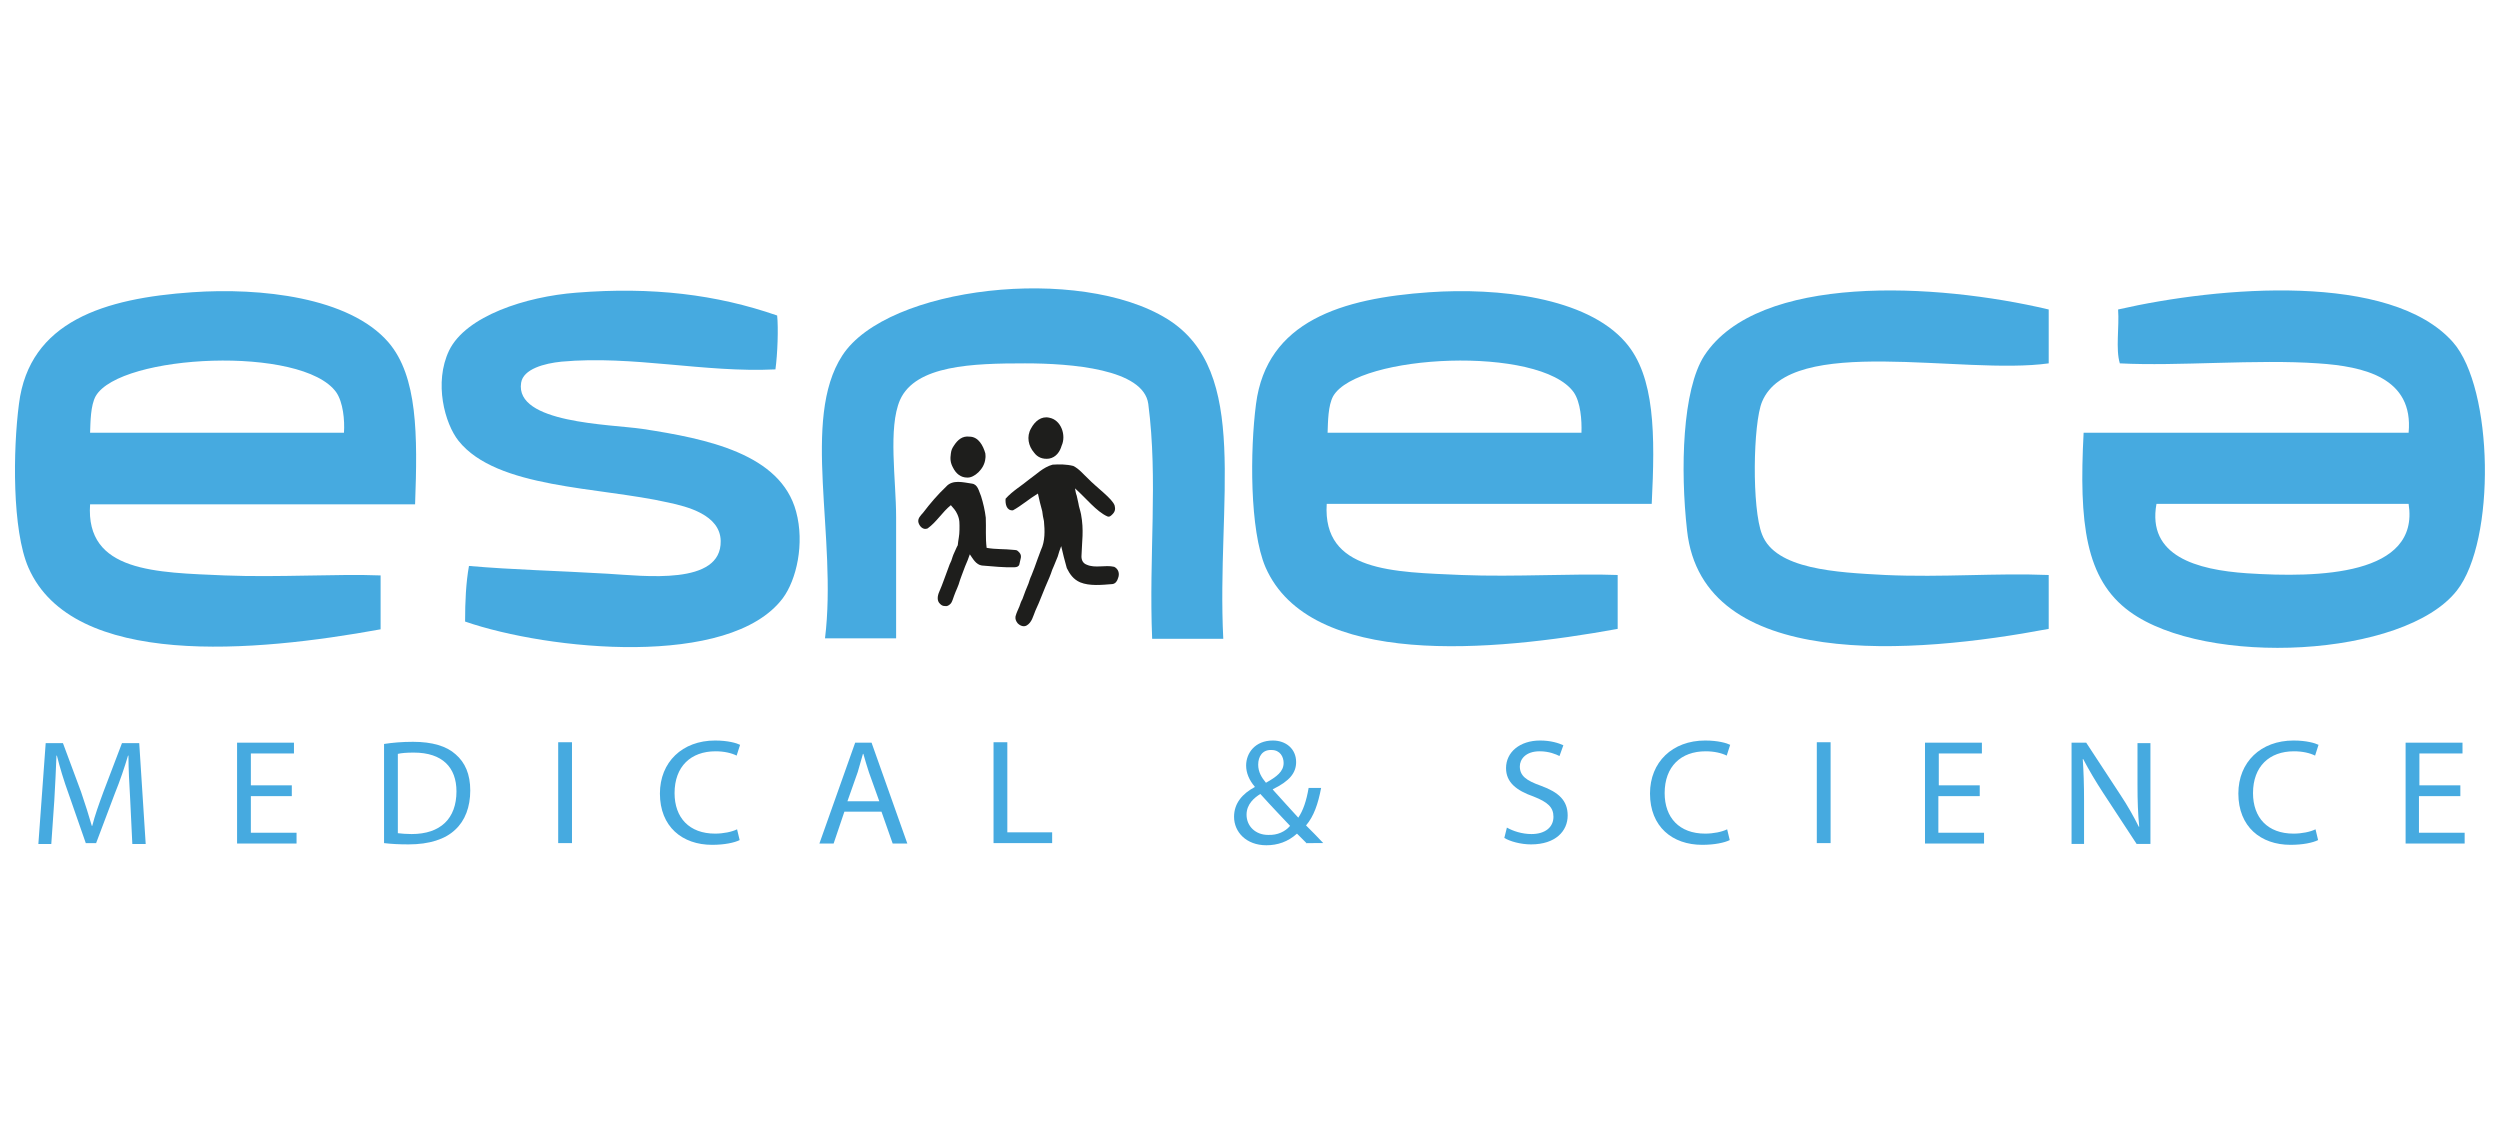 <?xml version="1.0" encoding="utf-8"?>
<!-- Generator: Adobe Illustrator 28.0.0, SVG Export Plug-In . SVG Version: 6.00 Build 0)  -->
<svg version="1.1" id="Capa_1" xmlns="http://www.w3.org/2000/svg" xmlns:xlink="http://www.w3.org/1999/xlink" x="0px" y="0px"
	 viewBox="0 0 580 263" style="enable-background:new 0 0 580 263;" xml:space="preserve">
<style type="text/css">
	.st0{fill:#1E1E1C;}
	.st1{fill:#46AAE0;}
</style>
<g>
	<g>
		<path class="st0" d="M243.4,96.9c2.8,0.5,4,4.1,2.9,6.5c-0.4,1.4-1.3,2.7-2.9,3c-1.5,0.2-2.7-0.3-3.5-1.4
			c-1.3-1.5-1.8-3.7-0.7-5.6C240.1,97.7,241.6,96.5,243.4,96.9"/>
		<path class="st0" d="M224.9,101.3c2.1,0,3.2,2.1,3.7,3.9c0,0.3,0.1,0.7,0,1.2c-0.2,2.4-2.6,4.5-4.2,4.4c-1.5,0-2.6-0.9-3.3-2.3
			c-0.6-1.1-0.7-2-0.5-3.3c0.1-0.8,0.3-1.2,0.7-1.8C222.2,102,223.3,101.1,224.9,101.3"/>
		<path class="st0" d="M244.2,107.8c1.6-0.1,3.2-0.1,4.8,0.3c1.4,0.7,2.3,1.9,3.4,2.9c2,2.1,5.7,4.7,6.2,6.3c0.2,0.8,0.1,1.4-0.5,2
			c-0.4,0.4-0.7,0.7-1.2,0.5c-2.5-1.1-5-4.3-7.5-6.5c0.1,0.6,0.2,1.2,0.4,1.7c0.1,0.6,0.3,1.2,0.4,1.8c0.1,0.8,0.4,1.5,0.6,2.5
			c0.7,3.8,0.2,6.3,0.1,9.8c0,0.9,0.4,1.6,1.2,1.9c2,0.9,4.3,0,6.4,0.5c1,0.5,1.3,1.6,0.9,2.6c-0.2,0.7-0.6,1.3-1.3,1.4
			c-2.5,0.2-5.3,0.5-7.5-0.4c-1.6-0.7-2.4-1.9-3.1-3.3c-0.5-1.7-0.9-3.4-1.3-5.1c-0.3,0.8-0.6,1.6-0.8,2.4c-0.3,0.7-0.6,1.5-0.9,2.2
			c-0.3,0.6-0.5,1.2-0.7,1.8c-0.4,1.1-0.9,2.1-1.3,3.1c-0.5,1.2-1,2.5-1.5,3.7c-0.3,0.6-0.5,1.2-0.8,1.8c-0.5,1.2-0.8,2.7-2,3.4
			c-0.7,0.4-1.5,0.1-2.1-0.5c-0.4-0.5-0.6-1-0.5-1.6c0.3-1.1,0.6-1.5,0.9-2.3c0.2-0.6,0.4-1.2,0.7-1.7c0.2-0.6,0.5-1.3,0.7-1.9
			c0.2-0.6,0.5-1.1,0.7-1.7c0.2-0.6,0.4-1.3,0.7-1.9c0.2-0.6,0.5-1.2,0.7-1.8c0.5-1.4,1-2.8,1.5-4.1c1-2.1,0.9-4.5,0.7-6.7
			c-0.2-0.8-0.3-1.5-0.4-2.3c-0.4-1.4-0.7-2.7-1-4.1c-2,1.2-3.8,2.8-5.8,3.9c-1.5,0.1-1.8-1.5-1.7-2.7c1.6-1.8,3.7-3,5.5-4.5
			C240.4,110.1,242,108.4,244.2,107.8"/>
		<path class="st0" d="M219.5,112.9c1.5-1.7,3.9-1,6-0.7c1.4,0.2,1.6,1.8,2.1,2.9c0.5,1.6,0.9,3.3,1.1,5c0.1,2.3-0.1,4.7,0.2,7
			c2.2,0.4,3.8,0.2,6.6,0.5c0.5,0,0.7,0.3,1,0.6c0.7,0.8,0.2,1.5,0,2.7c-0.1,0.5-0.6,0.7-1.1,0.7c-2.4,0.1-5.1-0.2-7.6-0.4
			c-1.4-0.2-2.1-1.6-2.8-2.6c-0.3,0.9-0.7,1.9-1.1,2.8c-0.5,1.4-1.1,2.8-1.5,4.2c-0.2,0.6-0.5,1.2-0.7,1.7c-0.2,0.6-0.5,1.2-0.7,1.9
			c-0.1,0.2-0.2,0.6-0.5,0.9c-0.4,0.4-0.8,0.6-1.3,0.5c-0.5,0-0.8-0.2-1.1-0.5c-0.8-0.7-0.6-1.9-0.2-2.8c0.8-1.8,1.4-3.7,2.1-5.5
			c0.2-0.6,0.4-1.1,0.7-1.7c0.2-0.6,0.4-1.3,0.7-1.9c0.3-0.6,0.5-1.2,0.8-1.7c0.1-1.2,0.4-2.2,0.4-3.6c0-1.4,0.1-2.3-0.5-3.6
			c-0.4-0.9-0.9-1.4-1.5-2.1c-2,1.6-3.3,3.9-5.4,5.4c-1,0.4-1.8-0.4-2.1-1.3c-0.3-1,0.5-1.7,1.1-2.4
			C215.8,116.8,217.5,114.8,219.5,112.9"/>
		<path class="st1" d="M569.1,79.4c-14.4-16.3-54.1-13-77.7-7.6c0.3,4.1-0.6,9.2,0.4,12.5c13.5,0.7,31.8-1,46,0
			c10.6,0.7,22.2,3.3,21,16.1h-75.4c-1.1,21,0.4,34,10.7,41.5c17.7,12.9,63.7,10.7,75.9-4.9C579.1,125.4,578.5,90.1,569.1,79.4
			 M521.3,133c-11.7-0.8-23.2-4-21-16.1h58.5C561.4,133.5,538,134.1,521.3,133"/>
		<path class="st1" d="M377.1,79.4c-9.1-10.5-29.7-12.7-45.5-11.6c-20.3,1.4-37.7,6.7-40.2,25.9c-1.4,10.7-1.5,29.3,2.2,37.9
			c10.3,23.5,52.6,19.6,81.7,14.3v-12.5c-10-0.4-23.7,0.5-36.2,0c-15.8-0.7-32.3-0.7-31.3-16.5h75.4C384,100.9,384,87.3,377.1,79.4
			 M366.9,100.4h-58.9c0.1-2.6,0.1-6.3,1.3-8.5c5.7-9.8,48-11.8,55.8-0.9C366.7,93.3,367,97.5,366.9,100.4"/>
		<path class="st1" d="M90.1,79.4C81,68.9,60.4,66.7,44.6,67.8C24.3,69.2,6.8,74.5,4.4,93.7C3,104.4,2.8,123,6.6,131.7
			c10.3,23.5,52.6,19.6,81.7,14.3v-12.5c-10-0.4-23.7,0.5-36.2,0c-15.8-0.7-32.3-0.7-31.2-16.5h75.4C96.9,100.9,96.9,87.3,90.1,79.4
			 M79.8,100.4H20.9c0.1-2.6,0.1-6.3,1.3-8.5c5.7-9.8,48-11.8,55.8-0.9C79.6,93.3,80,97.5,79.8,100.4"/>
		<path class="st1" d="M180.3,73.2c0.3,2.9,0.1,8.9-0.4,12.5c-16.5,0.8-33.1-3.3-49.6-1.8c-4,0.4-8.9,1.7-9.4,4.9
			c-1.5,9.4,20.5,9.6,28.1,10.7c15.1,2.3,32.1,5.8,35.7,19.2c2,7.4,0.1,15.8-3.1,20.1c-12.3,16.3-54.3,12.1-73.7,5.4
			c0-4.6,0.2-9,0.9-12.9c10.3,0.9,20.3,1.1,32.1,1.8c8.6,0.5,26.5,2.8,26.3-7.6c-0.1-6.1-7.9-8-12.1-8.9
			c-16.3-3.7-39.8-3.2-48.7-14.3c-3.2-4-5.8-13.5-2.2-21c3.9-8,17.8-12.5,29.5-13.4C151.3,66.5,166.2,68.3,180.3,73.2"/>
		<path class="st1" d="M475.3,71.8v12.5c-20,2.8-59.9-6.9-66.5,8.9c-2.1,5-2.4,24.8,0,30.8c3.1,8.1,17.2,8.8,28.6,9.4
			c13.4,0.6,25.6-0.5,37.9,0v12.5c-31.3,5.9-80.3,9.9-83.9-22.8c-1.6-14.2-1.1-32.7,4-40.6C407.9,63.4,449.1,65.6,475.3,71.8"/>
		<path class="st1" d="M283.8,148.2h-16.5c-0.8-19.4,1.4-36.8-0.9-54.5c-1.1-8.1-17.9-9.4-28.6-9.4c-12.1,0-25.4,0.4-29,8.5
			c-2.8,6.5-0.9,18.5-0.9,27.2v28.1h-16.5c2.9-23.5-5.6-50.8,4-65.6c10.4-16.1,55.1-21.1,75.4-8.5
			C290.3,86.1,282.2,116.3,283.8,148.2"/>
	</g>
	<g>
		<path class="st1" d="M30.2,185.4c-0.2-3.3-0.4-7.2-0.4-10.1h-0.1c-0.8,2.7-1.8,5.7-3.1,8.9l-4.3,11.4h-2.4L16,184.4
			c-1.2-3.3-2.1-6.3-2.8-9.1h-0.1c-0.1,2.9-0.3,6.9-0.5,10.4l-0.7,10.1h-3l1.7-23.4h4l4.2,11.3c1,2.9,1.8,5.5,2.5,7.9h0.1
			c0.6-2.4,1.5-4.9,2.6-7.9l4.3-11.3h4l1.5,23.4h-3.1L30.2,185.4z"/>
		<path class="st1" d="M67.7,184.7h-9.5v8.5h10.6v2.5H55v-23.4h13.2v2.5h-10v7.4h9.5V184.7z"/>
		<path class="st1" d="M89.1,172.6c1.9-0.3,4.2-0.5,6.7-0.5c4.5,0,7.8,1,9.9,2.9c2.2,1.9,3.4,4.6,3.4,8.4c0,3.8-1.2,7-3.5,9.1
			c-2.3,2.2-6,3.4-10.8,3.4c-2.2,0-4.1-0.1-5.7-0.3V172.6z M92.3,193.3c0.8,0.1,2,0.2,3.2,0.2c6.7,0,10.4-3.6,10.4-9.9
			c0-5.5-3.2-9-9.9-9c-1.6,0-2.9,0.1-3.7,0.3V193.3z"/>
		<path class="st1" d="M132.7,172.2v23.4h-3.2v-23.4H132.7z"/>
		<path class="st1" d="M171.6,194.9c-1.2,0.6-3.5,1.1-6.4,1.1c-6.9,0-12.1-4.2-12.1-11.9c0-7.3,5.2-12.3,12.8-12.3c3,0,5,0.6,5.8,1
			l-0.8,2.5c-1.2-0.6-2.9-1-4.9-1c-5.7,0-9.5,3.5-9.5,9.7c0,5.7,3.4,9.4,9.4,9.4c1.9,0,3.9-0.4,5.1-1L171.6,194.9z"/>
		<path class="st1" d="M195.9,188.3l-2.5,7.4h-3.3l8.3-23.4h3.8l8.3,23.4h-3.4l-2.6-7.4H195.9z M204,185.9l-2.4-6.7
			c-0.5-1.5-0.9-2.9-1.3-4.3h-0.1c-0.4,1.4-0.8,2.8-1.2,4.2l-2.4,6.8H204z"/>
		<path class="st1" d="M230.5,172.2h3.2v20.9h10.4v2.5h-13.6V172.2z"/>
		<path class="st1" d="M303.2,195.7c-0.7-0.7-1.3-1.3-2.3-2.3c-2.1,1.9-4.5,2.7-7.1,2.7c-4.7,0-7.5-3.1-7.5-6.6c0-3.2,2-5.4,4.8-6.9
			v-0.1c-1.3-1.5-2-3.2-2-4.9c0-2.9,2.1-5.8,6.2-5.8c3,0,5.4,1.9,5.4,5c0,2.5-1.5,4.4-5.4,6.3v0.1c2.1,2.3,4.4,4.9,5.9,6.5
			c1.1-1.6,1.9-3.9,2.4-6.9h2.9c-0.7,3.7-1.7,6.6-3.5,8.7c1.3,1.3,2.6,2.6,4,4.1H303.2z M299.3,191.6c-1.4-1.5-4.2-4.4-6.9-7.4
			c-1.3,0.8-3.2,2.3-3.2,4.8c0,2.7,2.1,4.7,5,4.7C296.4,193.8,298.2,192.9,299.3,191.6z M291.9,177.4c0,1.7,0.8,3,1.8,4.2
			c2.5-1.4,4.1-2.6,4.1-4.6c0-1.4-0.8-3-2.8-3C292.9,173.9,291.9,175.5,291.9,177.4z"/>
		<path class="st1" d="M349.6,192c1.4,0.8,3.5,1.5,5.7,1.5c3.2,0,5.1-1.6,5.1-4c0-2.2-1.3-3.4-4.6-4.7c-4-1.4-6.4-3.3-6.4-6.6
			c0-3.7,3.2-6.4,7.9-6.4c2.5,0,4.3,0.6,5.4,1.1l-0.9,2.5c-0.8-0.4-2.4-1.1-4.6-1.1c-3.3,0-4.6,1.9-4.6,3.5c0,2.2,1.5,3.3,4.9,4.5
			c4.1,1.5,6.2,3.4,6.2,6.9c0,3.6-2.8,6.7-8.5,6.7c-2.4,0-4.9-0.7-6.2-1.5L349.6,192z"/>
		<path class="st1" d="M401.3,194.9c-1.2,0.6-3.5,1.1-6.4,1.1c-6.9,0-12.1-4.2-12.1-11.9c0-7.3,5.2-12.3,12.8-12.3c3,0,5,0.6,5.8,1
			l-0.8,2.5c-1.2-0.6-2.9-1-4.9-1c-5.7,0-9.5,3.5-9.5,9.7c0,5.7,3.4,9.4,9.4,9.4c1.9,0,3.9-0.4,5.1-1L401.3,194.9z"/>
		<path class="st1" d="M424.7,172.2v23.4h-3.2v-23.4H424.7z"/>
		<path class="st1" d="M459.2,184.7h-9.5v8.5h10.6v2.5h-13.7v-23.4h13.2v2.5h-10v7.4h9.5V184.7z"/>
		<path class="st1" d="M480.6,195.7v-23.4h3.4l7.8,11.9c1.8,2.7,3.2,5.2,4.4,7.6l0.1,0c-0.3-3.1-0.4-6-0.4-9.6v-9.8h3v23.4h-3.2
			l-7.8-11.9c-1.7-2.6-3.3-5.3-4.6-7.8l-0.1,0c0.2,3,0.3,5.8,0.3,9.7v10H480.6z"/>
		<path class="st1" d="M537.8,194.9c-1.2,0.6-3.5,1.1-6.4,1.1c-6.9,0-12.1-4.2-12.1-11.9c0-7.3,5.2-12.3,12.8-12.3c3,0,5,0.6,5.8,1
			l-0.8,2.5c-1.2-0.6-2.9-1-4.9-1c-5.7,0-9.5,3.5-9.5,9.7c0,5.7,3.4,9.4,9.4,9.4c1.9,0,3.9-0.4,5.1-1L537.8,194.9z"/>
		<path class="st1" d="M570.7,184.7h-9.5v8.5h10.6v2.5h-13.7v-23.4h13.2v2.5h-10v7.4h9.5V184.7z"/>
	</g>
</g>
</svg>
